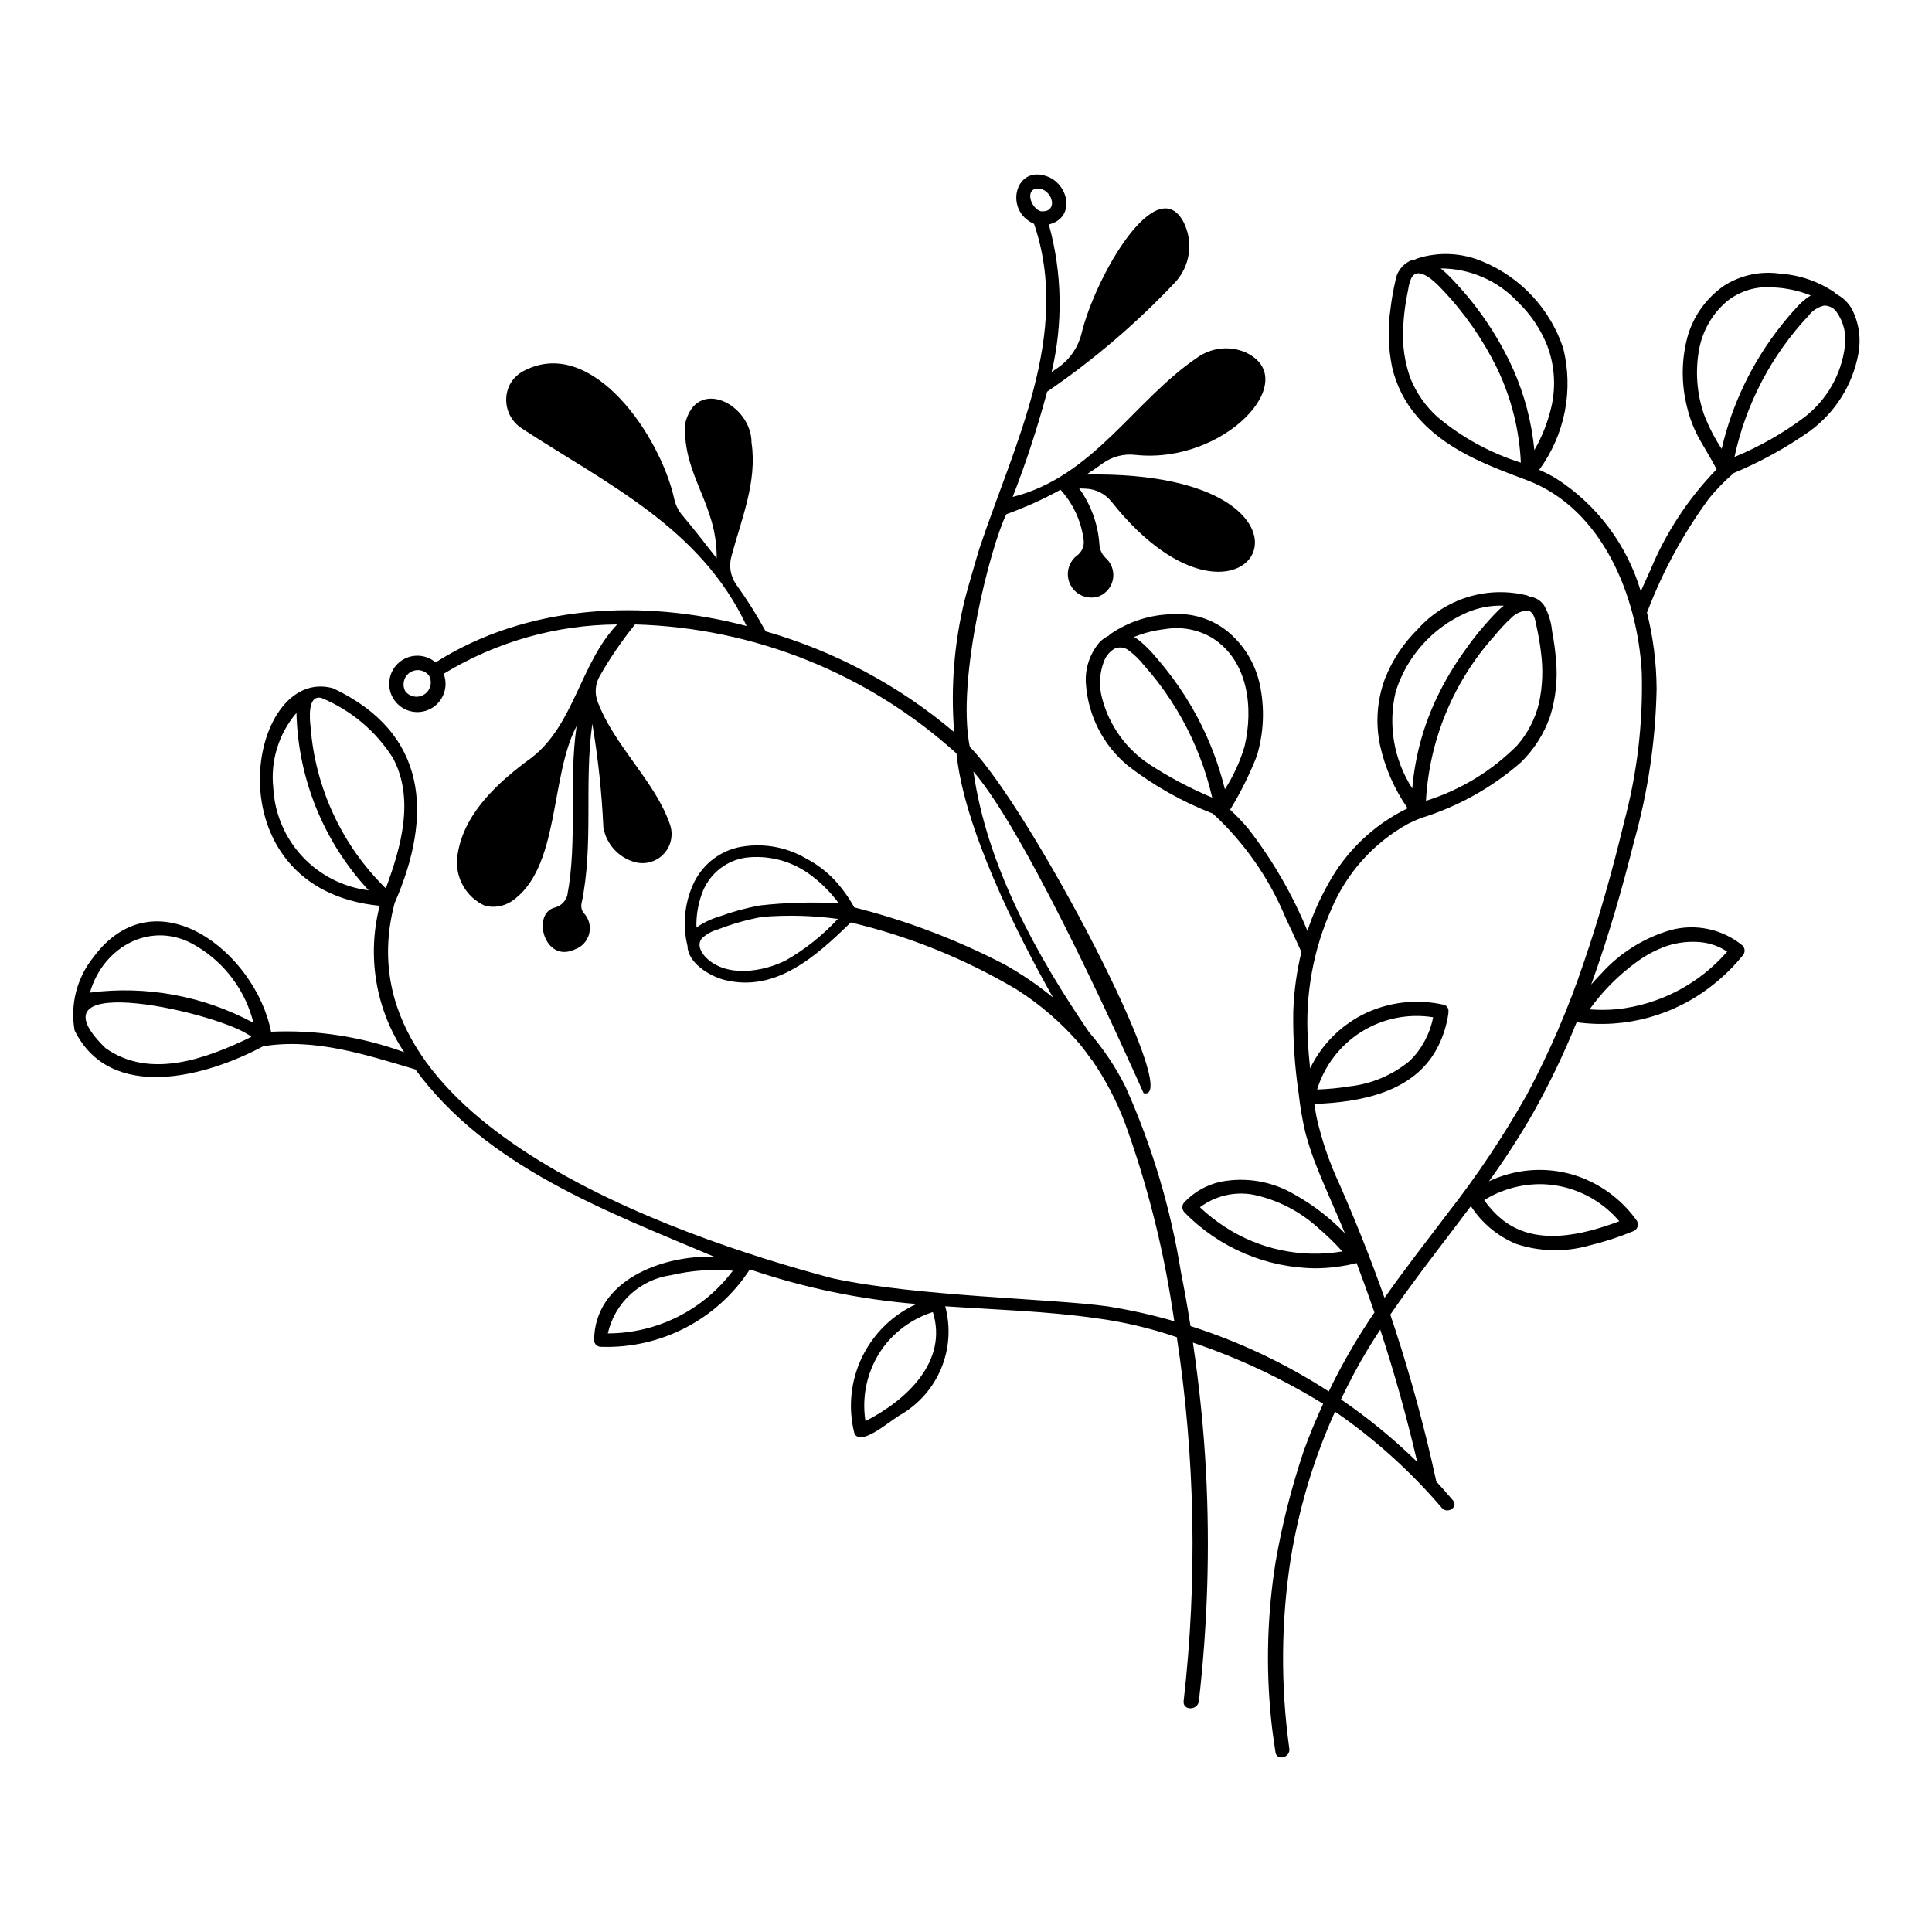 <?xml version="1.0" encoding="UTF-8"?>
<!-- Uploaded to: ICON Repo, www.svgrepo.com, Generator: ICON Repo Mixer Tools -->
<svg fill="#000000" width="800px" height="800px" version="1.1" viewBox="144 144 512 512" xmlns="http://www.w3.org/2000/svg">
 <path d="m168.71 397.73c16.402-22.223 42.957-1.477 47.125 19.684h-0.004c12-0.539 23.988 1.305 35.27 5.422-7.559-11.426-9.914-25.523-6.481-38.789-45.477-4.516-35.043-63.996-12.34-57.641 25.148 11.887 26.477 33.637 16.309 56.898-15.27 57.328 73.145 88.055 115.89 99.426 22.273 4.863 58.035 5.375 72.961 7.461 5.996 0.945 11.93 2.269 17.766 3.953-0.195-1.18-0.348-2.367-0.555-3.547v0.004c-2.574-16.727-6.781-33.16-12.555-49.066-2.191-5.777-5.062-11.277-8.547-16.387-0.391-0.445-0.75-0.918-1.078-1.414-0.762-1.031-1.504-2.082-2.336-3.066-4.867-5.652-10.543-10.547-16.848-14.531-13.633-8.062-28.406-14.023-43.816-17.676-9.059 8.801-19.734 18.605-33.379 15.254-3.953-0.973-9.883-4.535-9.898-9.129-0.012-0.035-0.035-0.055-0.047-0.09-1.258-5.32-0.75-10.906 1.445-15.914 2.18-5.035 6.609-8.746 11.949-10 6.207-1.316 12.684-0.258 18.148 2.965 2.832 1.484 5.398 3.434 7.586 5.769 1.977 2.176 3.691 4.574 5.109 7.148 13.855 3.496 27.258 8.59 39.938 15.184 4.496 2.531 8.766 5.445 12.758 8.715-9.973-17.582-23.629-45.191-25.598-64.691-23.41-21.188-53.621-33.316-85.184-34.191-3.512 4.328-6.66 8.938-9.414 13.785-1.133 2.019-1.324 4.43-0.523 6.602 4.332 11.742 15.395 21.305 19.223 32.73l0.004 0.004c0.891 2.688 0.238 5.652-1.707 7.719-1.945 2.062-4.863 2.894-7.606 2.16-4.32-1.184-7.578-4.746-8.367-9.16-0.418-9.219-1.398-18.402-2.934-27.504-2.234 15.82 0.438 32.043-2.875 47.703-0.191 1.062 0.18 2.148 0.98 2.875 1.156 1.492 1.531 3.449 1.004 5.262-0.523 1.812-1.883 3.269-3.656 3.914-8.16 3.906-11.617-9.426-5.426-11.047 1.598-0.398 2.871-1.617 3.336-3.199 2.781-14.77 0.309-30.008 2.473-44.906-7.137 13.453-4.348 37.848-17.32 46.496v0.004c-2.074 1.316-4.602 1.723-6.984 1.113-4.918-2.219-7.871-7.328-7.344-12.695 1.25-11.418 10.836-20.078 19.629-26.477 11.398-8.723 12.945-25.062 22.777-35.375h0.004c-16.234 0.105-32.129 4.625-45.988 13.078 1.348 3.516-0.129 7.481-3.445 9.258-3.316 1.777-7.438 0.809-9.617-2.262-2.176-3.07-1.73-7.277 1.043-9.824 2.773-2.543 7.004-2.625 9.875-0.191 24.312-15.441 55.102-16.844 82.434-9.641-12.223-26.109-37.012-37.594-59.645-52.406-3.738-2.449-5.121-7.269-3.242-11.328l0.059-0.129c0.918-1.75 2.394-3.144 4.195-3.961 17.906-8.871 35.832 17.551 39.484 34.312h0.004c0.379 1.602 1.145 3.086 2.227 4.324 3.086 3.66 6.035 7.484 8.98 11.25 0.129-14.59-8.98-21.711-8.391-35.578 2.93-12.793 17.641-5.231 17.625 4.965 1.543 10.281-2.711 20.266-5.344 30.141-0.699 2.547-0.223 5.269 1.293 7.426 2.863 3.961 5.469 8.102 7.801 12.398 18.348 5.273 35.375 14.375 49.953 26.707-0.965-11.883 0.008-23.844 2.879-35.414 0.328-1.391 3.32-11.777 3.836-13.328 9.148-27.492 24.41-56.789 14.449-85.953-8.324-3.613-4.805-16.574 4.348-12.203 5.18 2.781 6.234 10.75-0.426 12.359h-0.004c3.547 12.773 3.797 26.234 0.734 39.133 0.648-0.441 1.289-0.891 1.922-1.344 3-2.144 5.129-5.289 6.004-8.871 3.746-15.395 19.988-43.309 27.121-29.398 2.582 5.273 1.641 11.594-2.371 15.887-10.219 10.82-21.57 20.516-33.859 28.914-2.531 9.457-5.578 18.766-9.133 27.891 21.391-5.32 32.312-25.742 48.973-36.961v-0.004c3.742-2.648 8.598-3.148 12.801-1.32 15.211 7.133-5.539 29.66-29.176 27.152v0.004c-3.039-0.379-6.109 0.387-8.613 2.148-1.453 1.055-2.934 2.074-4.441 3.047 72.406-1.211 43.371 53.383 6.613 7.16-1.652-2.066-4.125-3.312-6.769-3.414-0.586-0.023-1.172-0.047-1.758-0.07v-0.004c3.125 4.34 4.977 9.461 5.356 14.793 0.062 1.355 0.633 2.637 1.602 3.59 1.574 1.367 2.336 3.449 2.016 5.512s-1.676 3.816-3.59 4.644c-2.856 1.066-6.062-0.094-7.574-2.738-1.512-2.648-0.879-6 1.488-7.914 1.352-0.922 2.082-2.516 1.898-4.137-0.625-4.992-2.766-9.668-6.141-13.398-4.606 2.543-9.406 4.711-14.359 6.481-4.102 8.227-13.324 43.613-9.684 61.656 16.035 16.254 57.02 94.457 46.062 91.789-2.727-6.047-30.062-67.766-45.102-85.25 3.551 24.926 16.691 48.656 30.648 69.094h-0.004c3.824 4.398 7.074 9.266 9.676 14.48 7.012 15.656 11.945 32.156 14.672 49.09 0.949 4.746 1.785 9.52 2.543 14.301 12.926 4.125 25.246 9.953 36.637 17.328 2.762-5.734 5.863-11.297 9.281-16.66 0.922-1.438 1.859-2.863 2.816-4.277l-0.109-0.324c-1.465-4.277-3.004-8.531-4.617-12.758h0.004c-3.543 0.887-7.176 1.348-10.824 1.379-13.113-0.102-25.645-5.441-34.801-14.832-0.727-0.746-0.73-1.93-0.016-2.684 2.574-2.711 5.894-4.594 9.539-5.402 6.797-1.348 13.852-0.121 19.793 3.445 4.883 2.738 9.336 6.18 13.219 10.211-2.398-5.883-5.098-11.633-7.438-17.539-1.219-3.016-2.246-6.109-3.074-9.258-0.789-3.363-1.371-6.769-1.746-10.203-1.062-7.191-1.547-14.457-1.438-21.727 0.172-5.352 0.898-10.672 2.164-15.875-0.039-0.055-0.078-0.113-0.109-0.172-1.367-3.004-2.731-6.016-4.148-8.996-4.348-10.434-10.895-19.801-19.199-27.461-8.109-3.133-15.719-7.426-22.594-12.746-6.484-5.394-10.48-13.203-11.066-21.617-0.301-3.965 0.957-7.891 3.512-10.938 0.723-0.785 1.59-1.422 2.559-1.875 0.125-0.156 0.266-0.297 0.422-0.418 4.797-3.289 10.441-5.113 16.254-5.254 5.238-0.41 10.438 1.152 14.582 4.383 4.406 3.562 7.477 8.516 8.711 14.047 1.387 6.336 1.129 12.926-0.746 19.137-1.938 4.941-4.309 9.707-7.078 14.238 1.719 1.582 3.332 3.273 4.832 5.062 6.406 8.277 11.676 17.375 15.66 27.055 1.391-4.246 3.195-8.348 5.387-12.242 4.754-8.805 12.156-15.891 21.16-20.254-3.527-5.066-6.019-10.777-7.336-16.805-1.219-5.871-0.754-11.969 1.348-17.586 1.938-4.906 4.887-9.352 8.648-13.047 3.559-3.996 8.141-6.945 13.254-8.527 5.109-1.578 10.559-1.73 15.75-0.438 0.207 0.07 0.402 0.172 0.578 0.305 1.621 0.16 3.082 1.051 3.969 2.414 1.145 2.07 1.844 4.352 2.062 6.703 0.5 2.578 0.855 5.188 1.055 7.805 0.461 5-0.074 10.043-1.578 14.836-1.598 4.586-4.234 8.742-7.699 12.141-7.691 6.723-16.707 11.754-26.465 14.773-0.051 0.023-0.102 0.043-0.156 0.062l-0.047 0.02v-0.004c-1.117 0.434-2.215 0.922-3.281 1.465-9.066 5.031-16.191 12.938-20.254 22.477-4.859 10.883-7.016 22.781-6.289 34.68 0.117 2.559 0.328 5.113 0.59 7.66 0.449-0.918 0.938-1.816 1.473-2.688h-0.004c3.301-5.406 8.168-9.684 13.953-12.266 6.258-2.742 13.223-3.422 19.887-1.938 0.863 0.148 1.457 0.941 1.359 1.809 0.012 0.176 0.004 0.348-0.02 0.52-0.461 3.242-1.48 6.383-3.008 9.277-6.258 11.68-20.293 14.262-32.508 14.707 0.172 1.18 0.355 2.352 0.586 3.516v0.004c1.391 6.164 3.445 12.16 6.129 17.879 4.316 9.871 8.301 19.852 11.875 30 5.383-7.66 11.156-15.047 16.809-22.508h-0.004c7.742-9.891 14.727-20.355 20.891-31.301 6.019-11.277 11.086-23.035 15.148-35.156 4.141-12.094 7.602-24.441 10.586-36.867h-0.004c3.516-13.02 5.117-26.48 4.754-39.961-1.109-20.012-10.359-43.391-30.543-50.949l-0.035-0.016c-0.059-0.016-0.113-0.039-0.172-0.062-10.465-3.894-21.504-8.117-28.898-16.902h-0.004c-3.215-3.758-5.461-8.246-6.543-13.074-0.992-4.945-1.137-10.023-0.434-15.02 0.301-2.57 0.742-5.125 1.32-7.652 0.328-2.394 1.871-4.453 4.078-5.441 0.398-0.145 0.809-0.246 1.23-0.301 0.152-0.105 0.316-0.191 0.492-0.254 5.766-1.836 12-1.512 17.547 0.91 10.004 4.227 17.703 12.551 21.137 22.852 2.781 11.164 0.449 22.988-6.363 32.262 1.508 0.648 2.973 1.391 4.387 2.223 10.875 6.953 18.879 17.59 22.539 29.965 0.848-1.91 1.699-3.82 2.578-5.719v0.004c4.106-9.902 10.051-18.938 17.523-26.621-1.312-2.555-2.848-4.981-4.262-7.481-1.621-2.801-2.824-5.816-3.57-8.961-1.609-6.289-1.527-12.891 0.242-19.137 1.641-5.352 5.047-9.988 9.668-13.148 4.375-2.75 9.586-3.856 14.703-3.121 5.152 0.336 10.121 2.031 14.406 4.914 0.18 0.137 0.344 0.297 0.488 0.477 1.766 0.898 3.227 2.301 4.191 4.031 1.859 3.656 2.453 7.824 1.688 11.855-1.523 8.227-6.141 15.555-12.902 20.484-6.269 4.406-13.004 8.117-20.078 11.062-2.371 2.031-4.559 4.266-6.539 6.68-6.793 9.227-12.305 19.336-16.379 30.047-0.035 0.07-0.078 0.141-0.129 0.207 1.664 6.652 2.527 13.48 2.566 20.34-0.277 13.617-2.273 27.145-5.945 40.258-3.152 12.531-6.711 24.984-11.074 37.148-0.105 0.297-0.219 0.594-0.328 0.895 0.883-1.016 1.781-2.012 2.731-2.969l-0.004 0.004c4.906-5.422 11.215-9.379 18.23-11.441 6.664-1.836 13.809-0.324 19.156 4.059 0.727 0.746 0.734 1.934 0.016 2.688-2.328 2.859-4.965 5.453-7.859 7.738-10.172 8.113-23.227 11.695-36.117 9.906-3.336 8.266-7.199 16.309-11.562 24.082-3.574 6.219-7.469 12.246-11.672 18.059 1.695-0.797 3.453-1.438 5.262-1.922 6.324-1.715 13.031-1.395 19.164 0.922 5.957 2.289 11.102 6.289 14.785 11.5 0.293 0.508 0.336 1.121 0.117 1.668-0.219 0.543-0.672 0.957-1.234 1.125-3.738 1.543-7.59 2.789-11.52 3.734-6.371 1.812-13.145 1.66-19.43-0.438-4.898-2.055-9.062-5.543-11.945-10.004-1.711 2.297-3.438 4.586-5.176 6.859-5.5 7.219-11.047 14.422-16.176 21.91 0.418 1.238 0.836 2.477 1.242 3.719 4.293 13.168 7.922 26.543 10.867 40.078 0.012 0.113 0.012 0.23 0.004 0.344 1.543 1.664 3.047 3.363 4.516 5.098 1.48 1.738-1.492 3.699-2.961 1.973h-0.004c-8.281-9.699-17.797-18.273-28.305-25.508-2.481 5.492-4.644 11.117-6.473 16.859-2.266 7.18-4.019 14.516-5.25 21.945-2.594 16.707-2.731 33.707-0.402 50.457 0.379 2.391-3.273 3.438-3.656 1.031-0.465-2.938-0.863-5.887-1.172-8.848-1.418-13.945-1-28.016 1.238-41.848 1.734-9.918 4.219-19.688 7.434-29.227 1.516-4.231 3.266-8.363 5.129-12.445h0.004c-10.855-6.695-22.43-12.133-34.512-16.215 1.672 11.406 2.871 22.883 3.469 34.395v-0.004c1.047 20.215 0.41 40.48-1.895 60.59-0.293 2.551-4.332 2.582-4.035 0 3.664-32.078 3.055-64.504-1.812-96.422-6.945-2.379-14.113-4.066-21.395-5.031-13.246-1.887-26.648-2.25-39.984-3.164v-0.004c1.465 5.406 1.113 11.141-1.004 16.328-2.117 5.184-5.879 9.527-10.703 12.367-2.441 1.215-10.629 8.707-12.352 5.012-1.719-6.742-1.016-13.867 1.992-20.141 3.004-6.269 8.121-11.285 14.453-14.164-15.043-1.223-29.871-4.305-44.156-9.172-8.621 13.27-23.559 21.055-39.375 20.523-0.977 0.051-1.816-0.676-1.902-1.648 0.094-16.027 18.148-22.684 31.832-22.23-28.582-12.098-60.191-23.711-79.203-49.648-13.008-3.848-26.609-8.375-40.336-6.125-15.086 8.078-40.461 15.012-49.969-4.211v-0.004c-1.199-6.852 0.598-13.887 4.941-19.324zm47.723-44.867h-0.004c0.359 6.762 3.09 13.184 7.711 18.137 4.617 4.949 10.832 8.117 17.555 8.945-11.906-12.809-18.711-29.535-19.129-47.02-4.715 5.512-6.934 12.73-6.137 19.938zm31.727-7.941c-4.516-7.156-11.145-12.73-18.965-15.961-3.797-0.934-3.109 5.695-2.883 7.746 1.262 16.18 8.34 31.355 19.926 42.719 4.027-10.859 7.688-23.609 1.922-34.504zm83.059 52.961c5.387 5.234 15.078 3.676 21.082 0.598v0.004c5.113-2.934 9.746-6.633 13.746-10.965-6.68-0.902-13.434-1.078-20.148-0.52-3.961 0.738-7.84 1.844-11.598 3.297-1.605 0.43-3.082 1.25-4.297 2.383-1.402 1.758-0.145 3.883 1.215 5.203zm26.824-22.551h0.004c-4.805-3.312-10.656-4.75-16.449-4.039-4.984 0.742-9.23 4.008-11.23 8.633-1.289 3.137-1.906 6.504-1.809 9.891 1.82-1.289 3.84-2.269 5.981-2.902 3.543-1.297 7.191-2.293 10.906-2.965 6.91-0.777 13.871-0.961 20.809-0.555l0.051 0.004v0.004c-2.297-3.121-5.086-5.848-8.258-8.07zm-100.36-52.309c-1.223-1.543-3.422-1.887-5.059-0.797-1.633 1.094-2.156 3.262-1.199 4.981 1.223 1.539 3.422 1.887 5.059 0.793s2.156-3.262 1.199-4.977zm162.64-128.8c-4.894-1.465-3.723 4.617-0.574 5.754 4.312 0.453 3.617-4.414 0.574-5.754zm73.191 275.35c-4.871-4.488-10.859-7.586-17.336-8.961-4.988-0.926-10.133 0.281-14.184 3.332 2.047 1.93 4.258 3.664 6.613 5.195 9.191 5.996 20.297 8.316 31.121 6.504-1.93-2.164-4.008-4.191-6.215-6.07zm-54.191-153.65c-1.203 0.738-2.144 1.836-2.688 3.144-1.277 3.176-1.477 6.688-0.566 9.988 1.867 7.172 6.32 13.395 12.504 17.48 5.281 3.441 10.859 6.398 16.672 8.84-1.672-7.293-4.363-14.309-7.992-20.852-1.918-3.441-4.078-6.738-6.473-9.863-1.145-1.496-2.359-2.941-3.613-4.348-1.184-1.5-2.559-2.836-4.09-3.977-1.078-0.828-2.523-0.988-3.754-0.414zm34.512 25.809c2.348-10.059 1.02-22.445-8.367-28.551-3.832-2.352-8.391-3.223-12.82-2.441-2.793 0.305-5.531 1.004-8.133 2.07 0.555 0.312 1.086 0.668 1.586 1.066 1.586 1.344 3.047 2.832 4.363 4.445 1.418 1.625 2.769 3.305 4.062 5.031 2.516 3.363 4.773 6.914 6.746 10.621 3.227 6.066 5.691 12.512 7.34 19.184 2.281-3.539 4.043-7.387 5.223-11.426zm72.211-0.176c2.809-3.211 4.797-7.055 5.797-11.203 0.965-4.484 1.137-9.102 0.508-13.641-0.262-2.269-0.676-4.519-1.16-6.75-0.301-1.387-0.574-3.883-2.348-4.148-1.68 0.059-3.266 0.781-4.418 2.004-1.566 1.457-3.027 3.023-4.371 4.684-10.855 12.082-17.262 27.508-18.164 43.723 9.125-2.856 17.414-7.891 24.156-14.668zm-27.781 11.391c0.719-8.523 3.004-16.844 6.742-24.539 2.019-4.172 4.398-8.16 7.109-11.914 2.676-3.836 5.676-7.43 8.965-10.75 0.453-0.438 0.93-0.848 1.43-1.227-3.445-0.137-6.871 0.523-10.023 1.922-8.914 3.957-15.699 11.559-18.617 20.867-2.086 8.789-0.5 18.047 4.394 25.641zm-16.68 78.957c5.934-0.648 11.539-3.035 16.121-6.863 3.125-3.125 5.246-7.113 6.09-11.457-6.57-1.055-13.305 0.301-18.953 3.82-5.652 3.516-9.84 8.961-11.789 15.324 2.859-0.094 5.707-0.367 8.531-0.824zm16.406-214.15c-0.395 0.938-0.664 1.918-0.805 2.926-0.223 1.09-0.426 2.184-0.609 3.281-0.375 2.258-0.617 4.535-0.715 6.82-0.285 4.555 0.355 9.121 1.887 13.422 1.578 3.934 4.035 7.449 7.18 10.289 6.5 5.453 14.016 9.57 22.109 12.117-0.395-8.691-2.547-17.211-6.324-25.047-3.731-7.617-8.602-14.621-14.445-20.766-1.504-1.605-6.398-6.769-8.277-3.043zm37.262 33.5c1.086-5.242 0.656-10.688-1.238-15.699-1.746-4.356-4.406-8.293-7.793-11.543-5.285-5.652-12.676-8.867-20.414-8.875 1.344 1.117 2.602 2.332 3.766 3.641 6.363 6.777 11.566 14.555 15.406 23.023 3.023 6.812 4.926 14.07 5.637 21.488 2.16-3.746 3.723-7.805 4.637-12.035zm66.918 3.332c5.941-4.578 9.809-11.336 10.742-18.777 0.469-3.219-0.32-6.492-2.203-9.145-0.754-1.062-1.98-1.688-3.285-1.68-1.637 0.363-3.09 1.297-4.098 2.633-9.855 10.469-16.656 23.43-19.672 37.484 6.59-2.711 12.812-6.246 18.516-10.516zm-21.914 8.375c2.769-11.918 8.152-23.074 15.754-32.66 1.297-1.648 2.66-3.246 4.086-4.789 1.09-1.254 2.359-2.34 3.769-3.223-3.203-1.273-6.598-1.992-10.039-2.129-4.43-0.383-8.836 0.973-12.285 3.781-3.82 3.293-6.394 7.805-7.285 12.77-1.023 5.703-0.578 11.574 1.293 17.059 1.238 3.223 2.816 6.301 4.707 9.191zm-27.723 148.49c11.305-1.223 21.73-6.672 29.184-15.258-2.094-1.395-4.504-2.258-7.012-2.504-2.965-0.281-5.957 0.039-8.793 0.945-2.996 1.02-5.809 2.512-8.336 4.414-4.746 3.465-8.906 7.668-12.328 12.445 2.426 0.191 4.863 0.176 7.285-0.043zm-30.59 55.633c8.871 7.25 21.227 4.293 31.188 0.562v0.004c-1.496-1.781-3.219-3.359-5.121-4.699-4.606-3.281-10.105-5.074-15.762-5.137-5.273-0.008-10.445 1.457-14.926 4.231 1.301 1.887 2.856 3.582 4.621 5.039zm-22.367 64.344c-2.75-11.824-6.016-23.508-9.801-35.059-1.125 1.723-2.234 3.453-3.297 5.211-2.606 4.297-4.938 8.742-7.109 13.266l-0.004 0.008c7.207 4.926 13.969 10.473 20.211 16.574zm-140.48-31.672c-4.84 5.793-6.934 13.402-5.738 20.855 10.809-5.488 21.941-15.777 17.855-28.895-4.711 1.496-8.906 4.281-12.117 8.039zm-57.262-17.824v0.004c-4.027 0.562-7.793 2.344-10.785 5.102s-5.074 6.363-5.969 10.332c13.039-0.02 25.312-6.176 33.129-16.613-5.484-0.484-11.012-0.086-16.375 1.18zm-125.68-87.148c-11.586-7.195-24.75-0.195-28.324 12.266 14.93-1.934 30.086 0.867 43.34 8.012-2.113-8.488-7.516-15.785-15.016-20.277zm-24.223 26.949c11.848 8.461 26.906 2.742 38.688-2.949-7.133-6.113-60.652-18.484-38.688 2.949z"/>
</svg>